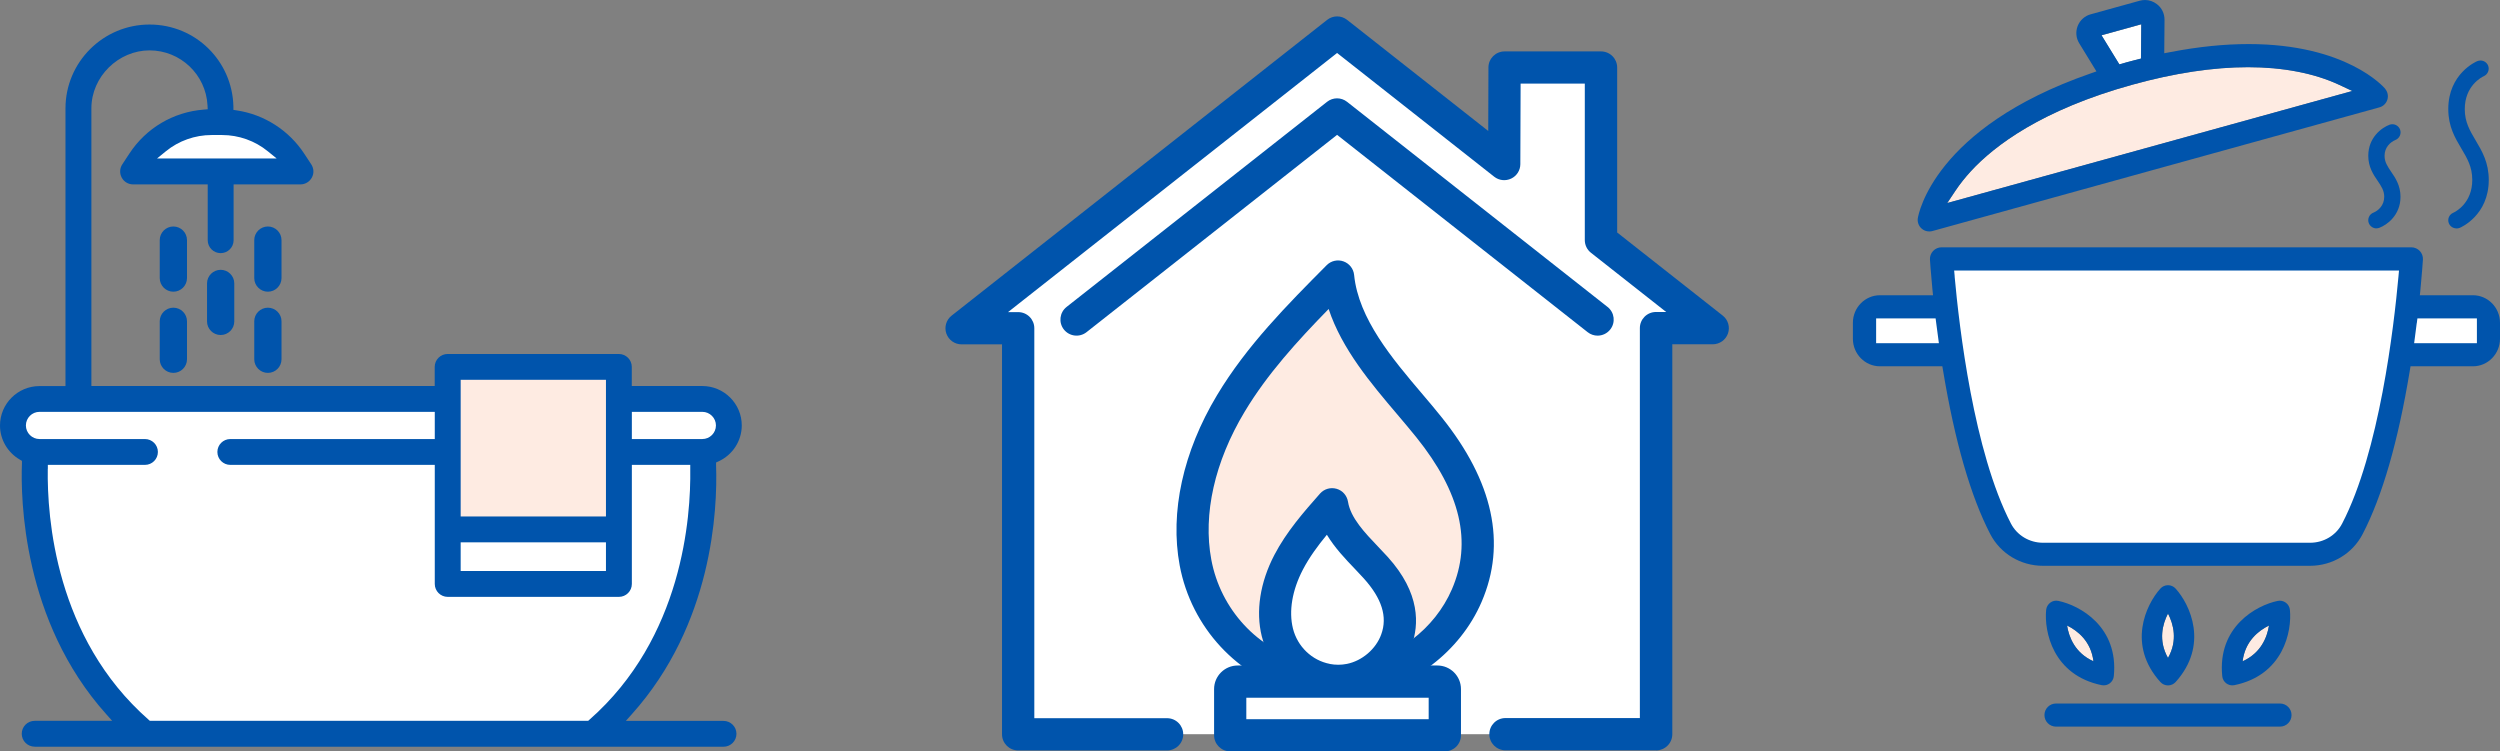 <svg width="366" height="110" viewBox="0 0 366 110" fill="none" xmlns="http://www.w3.org/2000/svg">
<rect x="0" y="0" width="366" height="110" fill="#808080" stroke="none"/>
<path d="M89.869 77.576H66.264V84.714H89.869V77.576Z" fill="white"/>
<path d="M89.669 54.74H66.484V76.482H89.669V54.74Z" fill="#FEEBE2"/>
<path d="M107.208 62.286C107.208 59.867 105.243 57.906 102.818 57.906H93.101C91.445 57.906 90.108 59.24 90.108 60.892V63.679C90.108 64.356 90.348 64.974 90.727 65.471C89.749 66.198 89.111 67.343 89.111 68.657V83.997H67.042V68.657C67.042 67.711 66.713 66.845 66.165 66.168C66.713 65.491 67.042 64.625 67.042 63.679V60.892C67.042 58.692 65.257 56.91 63.052 56.91H5.786C2.813 56.91 0.399 59.319 0.399 62.286C0.399 64.565 1.826 66.517 3.841 67.303C3.691 67.711 3.611 68.139 3.601 68.597C3.482 76.113 4.789 94.997 19.524 107.929C20.252 108.566 21.19 108.924 22.158 108.924H85.878C86.846 108.924 87.784 108.576 88.512 107.929C103.247 94.997 104.554 76.113 104.435 68.597C104.425 67.841 104.185 67.144 103.806 66.546C105.741 66.088 107.188 64.356 107.188 62.296L107.208 62.286Z" fill="white"/>
<path d="M30.608 17.947C27.136 17.947 23.844 20.187 21.23 24.149H42.261C39.657 20.177 36.355 17.947 32.883 17.947H30.608Z" fill="white"/>
<path d="M5.078 109.312C4.031 109.312 3.183 108.466 3.183 107.421C3.183 106.375 4.031 105.529 5.078 105.529H16.421L15.534 104.534C3.302 90.886 3.013 72.987 3.212 67.83V67.472L2.913 67.293C1.117 66.257 0 64.346 0 62.295C0 59.11 2.594 56.522 5.786 56.522H9.587V15.866C9.587 9.097 15.104 3.592 21.889 3.592C28.673 3.592 34.02 8.967 34.17 15.587V16.085L34.678 16.165C38.699 16.772 42.291 19.081 44.525 22.476L45.573 24.069C45.952 24.646 45.992 25.393 45.653 26C45.324 26.607 44.685 26.996 43.987 26.996H19.484C18.786 26.996 18.147 26.617 17.818 26C17.489 25.393 17.519 24.646 17.898 24.069L18.945 22.476C21.4 18.743 25.37 16.394 29.83 16.045L30.409 15.995L30.379 15.418C30.139 10.909 26.408 7.375 21.889 7.375C17.369 7.375 13.379 11.187 13.379 15.866V56.512H63.641V53.714C63.641 52.669 64.489 51.823 65.536 51.823H90.597C91.645 51.823 92.493 52.669 92.493 53.714V56.512H102.808C106.001 56.512 108.595 59.1 108.595 62.285C108.595 64.535 107.258 66.606 105.193 67.542L104.834 67.711V68.109C105.063 74.689 104.295 91.403 92.513 104.544L91.625 105.539H105.921C106.969 105.539 107.817 106.385 107.817 107.431C107.817 108.476 106.969 109.322 105.921 109.322H5.078V109.312ZM6.994 68.647C6.884 75.695 8.091 93.384 21.769 105.38L21.939 105.529H86.108L86.277 105.38C99.945 93.384 101.162 75.695 101.053 68.647V68.059H92.503V85.49C92.503 86.535 91.655 87.382 90.607 87.382H65.546C64.499 87.382 63.651 86.535 63.651 85.49V68.059H33.721C32.673 68.059 31.825 67.213 31.825 66.168C31.825 65.123 32.673 64.276 33.721 64.276H63.651V60.294H5.786C4.689 60.294 3.791 61.19 3.791 62.285C3.791 63.38 4.689 64.276 5.786 64.276H21.22C22.268 64.276 23.116 65.123 23.116 66.168C23.116 67.213 22.268 68.059 21.22 68.059H7.004V68.647H6.994ZM67.442 83.599H88.712V79.398H67.442V83.599ZM67.442 75.615H88.712V55.606H67.442V75.615ZM92.503 64.276H102.818C103.916 64.276 104.814 63.38 104.814 62.285C104.814 61.19 103.916 60.294 102.818 60.294H92.503V64.276ZM30.977 19.768C28.543 19.768 26.159 20.615 24.283 22.148L22.986 23.203H40.505L39.208 22.148C37.332 20.615 34.948 19.768 32.514 19.768H30.977ZM34.2 25.622V35.169C34.2 36.214 33.352 37.06 32.304 37.06C31.257 37.06 30.409 36.214 30.409 35.169V25.622" fill="#0054AC"/>
<path d="M25.38 33.158C24.283 33.158 23.385 34.054 23.385 35.149V40.714C23.385 41.809 24.283 42.705 25.38 42.705C26.478 42.705 27.376 41.809 27.376 40.714V35.149C27.376 34.054 26.478 33.158 25.38 33.158Z" fill="#0054AC"/>
<path d="M39.218 33.158C38.12 33.158 37.223 34.054 37.223 35.149V40.714C37.223 41.809 38.12 42.705 39.218 42.705C40.315 42.705 41.213 41.809 41.213 40.714V35.149C41.213 34.054 40.315 33.158 39.218 33.158Z" fill="#0054AC"/>
<path d="M25.38 45.045C24.283 45.045 23.385 45.941 23.385 47.036V52.601C23.385 53.696 24.283 54.592 25.38 54.592C26.478 54.592 27.376 53.696 27.376 52.601V47.036C27.376 45.941 26.478 45.045 25.38 45.045Z" fill="#0054AC"/>
<path d="M32.304 39.5C31.206 39.5 30.309 40.396 30.309 41.491V47.056C30.309 48.151 31.206 49.047 32.304 49.047C33.401 49.047 34.299 48.151 34.299 47.056V41.491C34.299 40.396 33.401 39.5 32.304 39.5Z" fill="#0054AC"/>
<path d="M39.218 45.045C38.12 45.045 37.223 45.941 37.223 47.036V52.601C37.223 53.696 38.12 54.592 39.218 54.592C40.315 54.592 41.213 53.696 41.213 52.601V47.036C41.213 45.941 40.315 45.045 39.218 45.045Z" fill="#0054AC"/>
<path d="M220.402 107.484H242.441V48.044H250.721L234.379 35.172V9.877H220.263L220.213 24.023L195.75 4.75L140.779 48.044H149.07V61.502V107.484H170.869H220.402Z" fill="white"/>
<path d="M242.44 109.843H220.402C219.095 109.843 218.038 108.788 218.038 107.484C218.038 106.179 219.095 105.124 220.402 105.124H240.076V48.033C240.076 46.729 241.133 45.674 242.44 45.674H243.927L232.913 37.003C232.344 36.555 232.015 35.879 232.015 35.152V12.236H222.617L222.577 24.032C222.577 24.928 222.058 25.754 221.24 26.143C220.422 26.531 219.464 26.431 218.756 25.874L195.75 7.756L147.573 45.694H149.06C150.367 45.694 151.424 46.749 151.424 48.053V105.144H170.859C172.166 105.144 173.223 106.199 173.223 107.503C173.223 108.808 172.166 109.863 170.859 109.863H149.06C147.753 109.863 146.695 108.808 146.695 107.503V50.413H140.769C139.762 50.413 138.874 49.775 138.545 48.83C138.215 47.884 138.525 46.829 139.313 46.212L194.294 2.908C195.152 2.231 196.359 2.231 197.217 2.908L217.878 19.174L217.908 9.876C217.908 8.582 218.966 7.527 220.272 7.527H234.389C235.696 7.527 236.754 8.582 236.754 9.886V34.037L252.207 46.202C252.996 46.819 253.305 47.874 252.976 48.82C252.646 49.766 251.749 50.403 250.751 50.403H244.825V107.494C244.825 108.798 243.767 109.853 242.46 109.853L242.44 109.843Z" fill="#0054AC"/>
<path d="M190.602 99.172C182.791 97.181 176.565 90.631 175.019 82.339C173.532 74.355 176.007 66.033 180.197 59.064C184.387 52.096 190.163 46.252 195.9 40.478C196.758 49.099 204.12 56.207 209.208 62.538C214.975 69.716 218.596 78.247 214.745 87.197C211.922 93.737 205.527 98.615 198.454 99.6C195.75 99.978 193.096 99.809 190.612 99.172H190.602Z" fill="#FEEBE2"/>
<path d="M195.6 102.147C193.725 102.147 191.849 101.908 190.023 101.44C181.204 99.19 174.4 91.854 172.704 82.765C171.258 74.99 173.193 66.15 178.171 57.858C182.521 50.601 188.467 44.618 194.224 38.824C194.862 38.177 195.83 37.958 196.688 38.267C197.546 38.575 198.154 39.342 198.244 40.258C198.883 46.669 203.841 52.522 208.221 57.679C209.218 58.853 210.156 59.959 211.044 61.073C218.616 70.491 220.582 79.599 216.9 88.131C213.758 95.418 206.644 100.833 198.773 101.928C197.715 102.077 196.658 102.147 195.6 102.147ZM191.181 96.891C193.445 97.468 195.78 97.598 198.114 97.269C204.39 96.393 210.056 92.073 212.56 86.269C215.543 79.36 213.837 72.083 207.353 64.02C206.495 62.955 205.577 61.87 204.609 60.725C200.738 56.166 196.458 51.119 194.513 45.235C189.974 49.884 185.524 54.752 182.212 60.287C177.822 67.594 176.096 75.279 177.333 81.919C178.69 89.216 184.127 95.099 191.181 96.901V96.891Z" fill="#0054AC"/>
<path d="M194.234 99.52C190.782 98.853 187.899 96.165 187.011 92.591C186.153 89.147 187.011 85.464 188.657 82.318C190.293 79.172 192.667 76.474 195.012 73.816C195.61 77.549 199.003 80.456 201.387 83.084C204.081 86.061 205.886 89.684 204.44 93.686C203.382 96.613 200.718 98.893 197.666 99.51C196.498 99.749 195.341 99.739 194.234 99.53V99.52Z" fill="white"/>
<path d="M195.91 102.03C195.201 102.03 194.493 101.96 193.795 101.831C189.385 100.984 185.823 97.58 184.726 93.16C183.818 89.497 184.467 85.266 186.572 81.234C188.357 77.82 190.842 74.992 193.246 72.265C193.854 71.578 194.792 71.309 195.67 71.558C196.548 71.807 197.197 72.543 197.346 73.449C197.725 75.819 199.791 77.979 201.796 80.079C202.245 80.547 202.704 81.035 203.143 81.513C208.001 86.868 207.732 91.527 206.664 94.494C205.328 98.177 201.985 101.054 198.134 101.821C197.396 101.97 196.658 102.04 195.91 102.04V102.03ZM194.683 97.202C195.511 97.361 196.359 97.361 197.197 97.192C199.421 96.744 201.447 95.011 202.215 92.871C203.153 90.293 202.305 87.605 199.631 84.649C199.242 84.221 198.823 83.772 198.374 83.305C196.997 81.871 195.421 80.219 194.254 78.287C192.917 79.91 191.68 81.592 190.742 83.394C189.175 86.401 188.657 89.467 189.285 92.005C189.944 94.653 192.059 96.684 194.673 97.192L194.683 97.202Z" fill="#0054AC"/>
<path d="M181.204 99.799H210.426C211.034 99.799 211.523 100.287 211.523 100.894V107.653H180.107V100.894C180.107 100.287 180.596 99.799 181.204 99.799Z" fill="white"/>
<path d="M211.523 110.001H180.107C178.8 110.001 177.742 108.945 177.742 107.641V100.882C177.742 98.981 179.289 97.428 181.204 97.428H210.426C212.331 97.428 213.887 98.971 213.887 100.882V107.641C213.887 108.945 212.83 110.001 211.523 110.001ZM182.461 105.292H209.158V102.146H182.461V105.292Z" fill="#0054AC"/>
<path d="M233.89 49.139C233.382 49.139 232.863 48.97 232.434 48.631L195.75 19.742L159.066 48.631C158.039 49.438 156.562 49.258 155.754 48.243C154.946 47.218 155.125 45.744 156.143 44.938L194.283 14.904C195.141 14.227 196.349 14.227 197.207 14.904L235.347 44.938C236.375 45.744 236.544 47.227 235.736 48.243C235.267 48.83 234.579 49.139 233.88 49.139H233.89Z" fill="#0054AC"/>
<path d="M306.48 96.811C306.121 93.874 304.166 92.341 302.619 91.574C302.889 93.276 303.776 95.596 306.48 96.811Z" fill="#FEEBE2"/>
<path d="M284.132 38.705C284.801 46.181 287.105 66.389 293.012 77.768C293.84 79.371 295.516 80.366 297.371 80.366H339.921C341.777 80.366 343.443 79.371 344.281 77.768C350.187 66.389 352.482 46.181 353.16 38.705H284.142H284.132Z" fill="white"/>
<path d="M273.527 45.315V51.536H284.891C284.751 49.396 284.611 47.325 284.492 45.315H273.537H273.527Z" fill="white"/>
<path d="M352.392 51.168H363.745V46.121H352.791C352.671 47.744 352.532 49.436 352.392 51.168Z" fill="white"/>
<path d="M332.18 91.574C330.633 92.341 328.678 93.874 328.319 96.811C331.022 95.596 331.91 93.276 332.18 91.574Z" fill="#FEEBE2"/>
<path d="M317.394 89.822C316.606 91.355 315.938 93.745 317.394 96.323C318.851 93.745 318.182 91.355 317.394 89.822Z" fill="#FEEBE2"/>
<path d="M299.097 82.834C295.825 82.834 292.862 81.052 291.375 78.195C288.512 72.67 286.188 64.636 284.472 54.293L284.362 53.626H275.223C273.038 53.626 271.263 51.814 271.263 49.594V47.255C271.263 45.035 273.038 43.223 275.223 43.223H282.995L282.905 42.347C282.656 39.739 282.546 38.077 282.546 38.007C282.516 37.539 282.686 37.081 283.005 36.743C283.324 36.404 283.773 36.205 284.242 36.205H353.021C353.489 36.205 353.938 36.404 354.258 36.743C354.577 37.081 354.746 37.539 354.716 38.007C354.677 38.574 354.567 40.117 354.357 42.347L354.268 43.223H362.039C364.224 43.223 366 45.035 366 47.255V49.594C366 51.814 364.224 53.626 362.039 53.626H352.901L352.791 54.293C351.085 64.626 348.761 72.67 345.887 78.195C344.401 81.061 341.438 82.834 338.165 82.834H299.087H299.097ZM286.158 40.476C286.826 47.862 288.951 66.159 294.398 76.642C295.296 78.374 297.102 79.459 299.107 79.459H338.185C340.191 79.459 341.996 78.384 342.894 76.642C348.341 66.159 350.466 47.862 351.135 40.476L351.215 39.61H286.088L286.168 40.476H286.158ZM353.809 47.315C353.729 47.972 353.639 48.639 353.549 49.336L353.43 50.241H362.618V46.618H353.908L353.819 47.315H353.809ZM274.665 50.241H283.853L283.733 49.336C283.634 48.639 283.554 47.962 283.464 47.315L283.374 46.618H274.665V50.241Z" fill="#0054AC"/>
<path d="M359.625 33.438C359.146 33.438 358.707 33.149 358.518 32.711C358.258 32.104 358.548 31.407 359.156 31.148C359.466 31.009 361.94 29.774 361.94 26.33C361.94 24.439 361.202 23.194 360.354 21.761C359.406 20.168 358.428 18.516 358.428 15.967C358.428 10.791 362.499 9.019 362.678 8.949C362.828 8.889 362.987 8.859 363.147 8.859C363.626 8.859 364.065 9.148 364.254 9.586C364.504 10.183 364.224 10.89 363.636 11.149C363.337 11.288 360.842 12.533 360.842 15.977C360.842 17.869 361.581 19.113 362.429 20.546C363.376 22.139 364.354 23.792 364.354 26.34C364.354 31.517 360.284 33.288 360.104 33.358C359.955 33.418 359.795 33.448 359.645 33.448L359.625 33.438Z" fill="#0054AC"/>
<path d="M347.913 33.438C347.414 33.438 346.965 33.12 346.785 32.652C346.556 32.035 346.875 31.348 347.494 31.119C348.232 30.81 349.05 30.034 349.05 28.809C349.05 27.893 348.621 27.266 348.092 26.48C347.474 25.584 346.715 24.459 346.715 22.806C346.715 20.119 348.681 18.685 349.838 18.257C349.968 18.207 350.107 18.188 350.247 18.188C350.746 18.188 351.195 18.506 351.374 18.974C351.594 19.581 351.285 20.268 350.676 20.497C349.908 20.826 349.1 21.592 349.1 22.806C349.1 23.722 349.529 24.349 350.058 25.136C350.676 26.032 351.434 27.157 351.434 28.809C351.434 31.497 349.469 32.931 348.312 33.359C348.182 33.408 348.042 33.428 347.903 33.428L347.913 33.438Z" fill="#0054AC"/>
<path d="M329.127 9.836C324.039 9.836 318.342 10.702 312.206 12.394C298.918 16.068 292.004 21.314 288.542 25.067C287.684 26.003 286.916 26.968 286.267 27.944L285.08 29.726L344.391 13.32L342.435 12.404C338.834 10.722 334.235 9.836 329.137 9.836H329.127Z" fill="#FEEBE2"/>
<path d="M311.289 9.139C311.688 9.03 312.077 8.93 312.456 8.831L313.434 8.582L313.474 3.564L307.647 5.177L310.261 9.438L311.279 9.149L311.289 9.139Z" fill="white"/>
<path d="M349.21 13.011C348.98 12.742 343.513 6.451 329.197 6.451C325.655 6.451 321.824 6.839 317.803 7.615L316.846 7.795L316.886 2.887C316.886 1.981 316.486 1.145 315.758 0.597C315.249 0.209 314.651 0 314.022 0C313.763 0 313.503 0.04 313.244 0.11L306.081 2.091C305.203 2.329 304.515 2.957 304.175 3.793C303.846 4.639 303.926 5.565 304.395 6.331L306.919 10.453L305.981 10.781C283.105 18.745 280.86 31.398 280.77 31.935C280.681 32.502 280.89 33.08 281.319 33.458C281.628 33.737 282.027 33.886 282.446 33.886C282.596 33.886 282.756 33.866 282.895 33.827L348.342 15.719C348.9 15.569 349.339 15.141 349.509 14.594C349.678 14.046 349.559 13.449 349.19 13.011H349.21ZM313.484 3.554L313.444 8.571L312.466 8.82C312.077 8.92 311.698 9.019 311.299 9.129L310.281 9.417L307.667 5.157L313.493 3.544L313.484 3.554ZM285.07 29.725L286.257 27.943C286.906 26.968 287.674 26.002 288.532 25.066C291.994 21.313 298.908 16.067 312.197 12.394C318.342 10.691 324.029 9.835 329.117 9.835C334.205 9.835 338.814 10.721 342.416 12.404L344.371 13.32L285.06 29.725H285.07Z" fill="#0054AC"/>
<path d="M301.003 106.379C300.065 106.379 299.307 105.622 299.307 104.686C299.307 103.751 300.065 102.994 301.003 102.994H333.786C334.724 102.994 335.482 103.751 335.482 104.686C335.482 105.622 334.724 106.379 333.786 106.379H301.003Z" fill="#0054AC"/>
<path d="M318.512 99.848C323.39 94.432 320.647 88.529 318.512 86.17C318.222 85.851 317.823 85.672 317.394 85.672C316.965 85.672 316.566 85.851 316.277 86.17C314.142 88.539 311.398 94.442 316.277 99.848C316.566 100.166 316.965 100.345 317.394 100.345C317.823 100.345 318.222 100.166 318.512 99.848ZM317.394 89.823C318.182 91.356 318.851 93.745 317.394 96.323C315.938 93.745 316.606 91.356 317.394 89.823Z" fill="#0054AC"/>
<path d="M307.677 100.305C307.777 100.325 307.877 100.335 307.976 100.335C308.296 100.335 308.605 100.236 308.864 100.046C309.204 99.798 309.423 99.409 309.463 98.991C310.181 91.744 304.465 88.618 301.342 87.971C300.923 87.882 300.494 87.971 300.155 88.23C299.816 88.489 299.596 88.867 299.556 89.285C299.247 92.451 300.534 98.832 307.677 100.305ZM306.48 96.811C303.776 95.597 302.888 93.277 302.619 91.575C304.165 92.341 306.121 93.874 306.48 96.811Z" fill="#0054AC"/>
<path d="M325.934 100.047C326.194 100.236 326.503 100.336 326.822 100.336C326.922 100.336 327.022 100.326 327.122 100.306C334.265 98.833 335.562 92.451 335.242 89.286C335.203 88.868 334.983 88.48 334.644 88.231C334.305 87.982 333.866 87.882 333.457 87.972C330.334 88.619 324.617 91.745 325.336 98.992C325.376 99.41 325.595 99.798 325.934 100.047ZM332.18 91.576C331.91 93.278 331.022 95.597 328.319 96.812C328.678 93.875 330.633 92.342 332.18 91.576Z" fill="#0054AC"/>
</svg>
